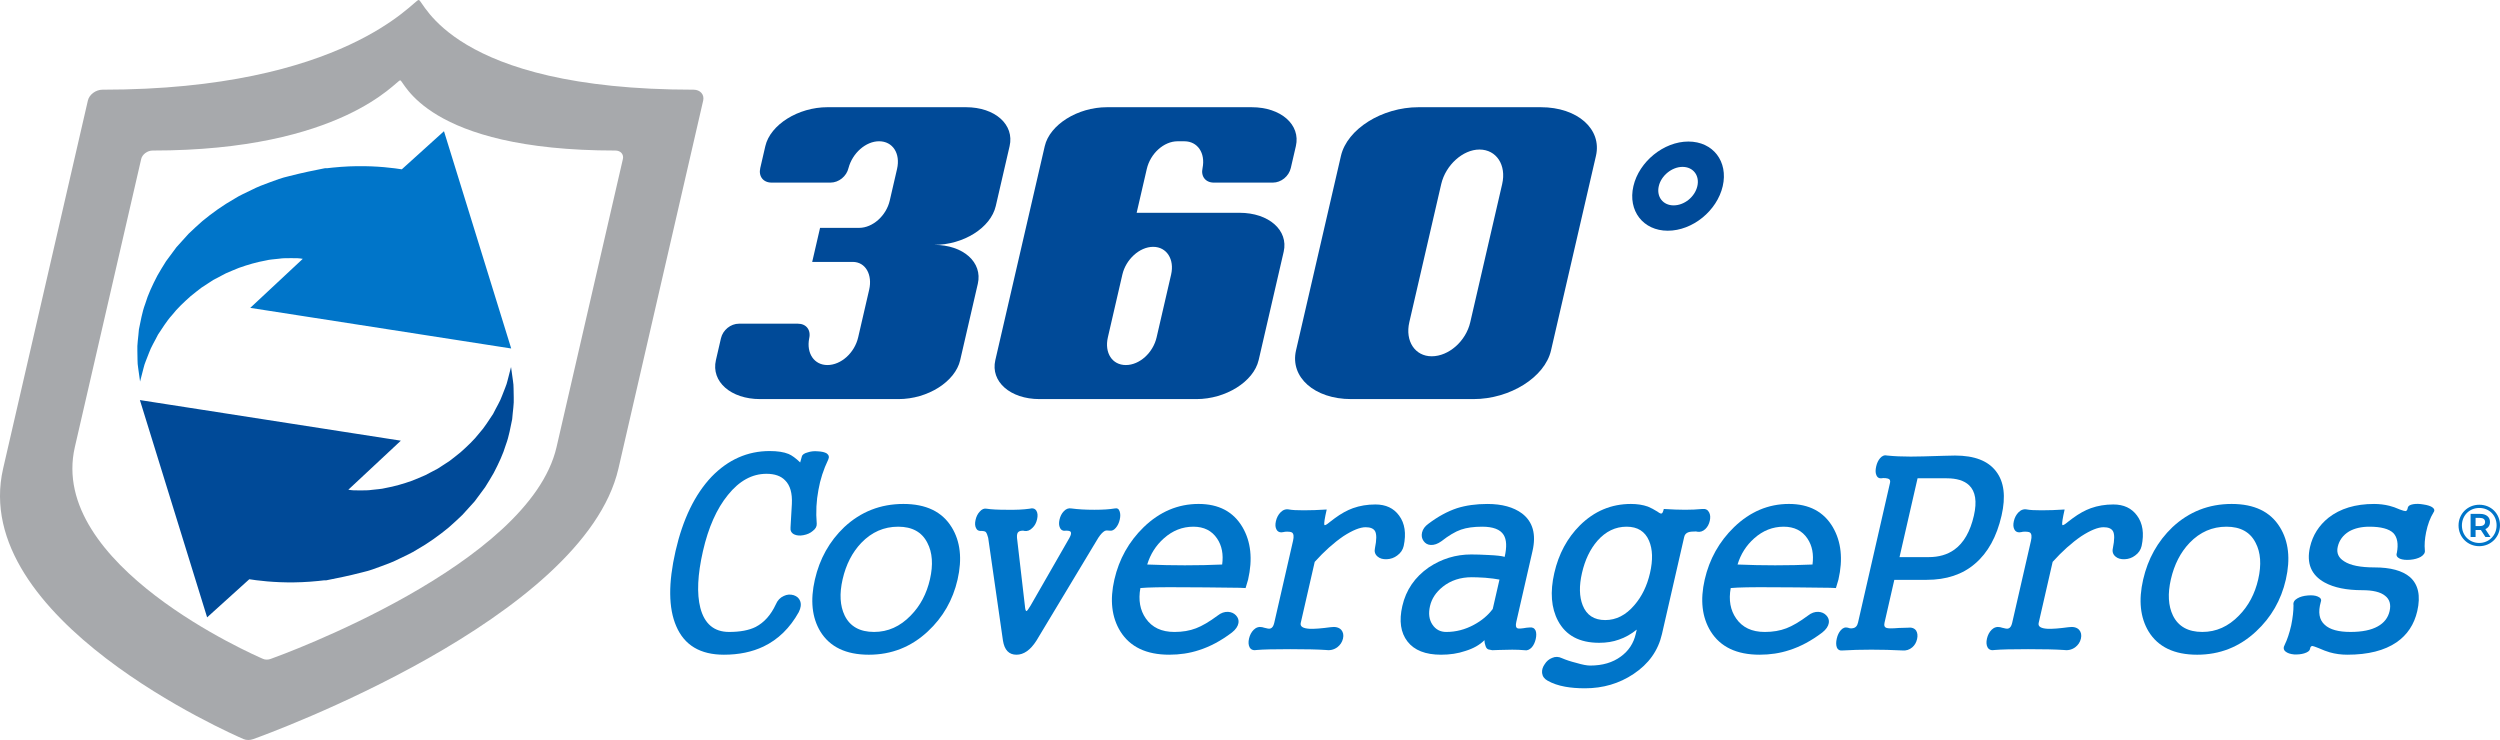 <?xml version="1.0" encoding="UTF-8"?><svg id="Layer_1" xmlns="http://www.w3.org/2000/svg" viewBox="0 0 277.2 82.051"><path d="m86.9,66.083c.36-.174.728-.204,1.108-.088.356.12.595.334.713.647.133.352.083.761-.154,1.231-.978,1.758-2.28,3.031-3.907,3.812-1.268.605-2.735.909-4.395.909-2.623,0-4.382-1.055-5.285-3.167-.864-1.994-.889-4.771-.075-8.33.811-3.539,2.143-6.284,3.997-8.24,1.841-1.896,3.987-2.845,6.437-2.845.874,0,1.572.108,2.1.324.369.156.798.47,1.286.939l.18-.647c.049-.214.267-.37.653-.468.345-.118.717-.156,1.113-.118.442.02.777.098,1.002.236.236.176.291.402.165.673-.527,1.095-.891,2.22-1.091,3.373-.23,1.193-.295,2.446-.187,3.752.016.296-.128.559-.438.793-.269.236-.613.392-1.035.47-.4.078-.746.048-1.034-.088-.305-.156-.439-.412-.4-.763l.149-2.61c.06-1.193-.188-2.062-.744-2.612-.464-.488-1.154-.731-2.071-.731-1.597,0-3.022.783-4.275,2.346-1.245,1.527-2.166,3.597-2.766,6.216-.599,2.621-.698,4.723-.292,6.306.465,1.78,1.53,2.667,3.193,2.667,1.214,0,2.195-.184,2.941-.555.941-.49,1.686-1.321,2.231-2.492.189-.45.483-.763.886-.941Z" style="fill:#0075c9;"/><path d="m105.521,58.458c.964,1.567,1.182,3.501.654,5.806-.52,2.27-1.619,4.186-3.3,5.749-1.842,1.72-4.021,2.582-6.535,2.582-2.536,0-4.331-.861-5.385-2.582-.925-1.543-1.126-3.459-.601-5.749.528-2.306,1.61-4.24,3.246-5.806,1.842-1.72,4.031-2.58,6.567-2.58,2.514,0,4.298.859,5.353,2.58Zm-10.016,1.73c-1.007,1.055-1.702,2.406-2.077,4.048-.367,1.602-.288,2.943.23,4.016.596,1.213,1.683,1.818,3.26,1.818,1.535,0,2.888-.605,4.061-1.818,1.056-1.073,1.767-2.414,2.134-4.016.372-1.622.276-2.971-.287-4.048-.601-1.191-1.681-1.788-3.236-1.788-1.577,0-2.939.597-4.085,1.788Z" style="fill:#0075c9;"/><path d="m109.3,58.986c-.109-.078-.251-.116-.421-.116-.327.038-.549-.068-.661-.324-.117-.234-.132-.537-.046-.909.084-.37.238-.673.462-.909.233-.272.493-.382.777-.32.495.078,1.232.116,2.211.116.998.02,1.837-.02,2.519-.116.363-.1.624-.02.778.234.138.234.163.545.073.937s-.257.705-.503.939c-.28.294-.586.41-.912.352l-.12-.03c-.236,0-.403.04-.507.118-.151.098-.212.322-.186.675l.872,7.507c.031.412.091.615.177.615.064,0,.217-.204.462-.615l4.307-7.507c.182-.334.223-.557.122-.675-.067-.078-.23-.118-.484-.118-.333.06-.565-.048-.692-.322-.117-.234-.134-.537-.049-.909.085-.37.24-.673.465-.909.252-.274.535-.382.841-.324.723.1,1.575.148,2.555.148.938,0,1.694-.048,2.271-.148.268-.058.445.05.533.324.09.254.095.555.014.909-.085.372-.228.675-.43.909-.209.254-.435.362-.682.322-.247-.038-.43-.028-.551.03-.218.116-.457.372-.718.763l-6.863,11.407c-.663,1.037-1.4,1.555-2.209,1.555-.831,0-1.33-.518-1.497-1.555l-1.64-11.407c-.079-.314-.168-.527-.268-.647Z" style="fill:#0075c9;"/><path d="m137.771,58.458c.933,1.604,1.138,3.539.619,5.806l-.279.939-.663-.03c-2.867-.038-4.973-.058-6.314-.058-2.297-.02-3.861.01-4.688.088-.241,1.331-.04,2.454.602,3.373.69.997,1.747,1.495,3.174,1.495.896,0,1.693-.136,2.396-.408.674-.256,1.476-.725,2.399-1.411.366-.292.748-.428,1.149-.41.359.022.65.148.873.382.239.254.334.539.283.851-.063.372-.304.723-.722,1.055-1.211.919-2.437,1.574-3.676,1.964-1.015.334-2.108.5-3.28.5-2.536,0-4.341-.861-5.417-2.582-.964-1.563-1.185-3.479-.665-5.749.519-2.268,1.601-4.202,3.246-5.806,1.778-1.72,3.809-2.58,6.088-2.58,2.238,0,3.862.859,4.875,2.58Zm-8.721,1.233c-.882.783-1.496,1.75-1.847,2.903,1.436.06,2.825.088,4.168.088,1.471,0,2.851-.028,4.143-.088.152-1.133-.031-2.092-.557-2.873-.588-.881-1.467-1.321-2.639-1.321-1.213,0-2.302.43-3.267,1.291Z" style="fill:#0075c9;"/><path d="m143.26,59.048c-.108-.08-.369-.11-.778-.09l-.104.028c-.404.1-.683.012-.834-.262-.137-.236-.162-.547-.071-.939.089-.39.26-.713.507-.969.281-.292.606-.4.971-.322.307.06.842.088,1.609.088s1.617-.028,2.546-.088c-.225.977-.313,1.545-.263,1.702.042.098.246-.01.618-.324l.54-.41c.693-.51,1.363-.881,2.016-1.117.764-.272,1.595-.41,2.489-.41,1.152,0,2.029.41,2.627,1.233.636.859.804,1.984.507,3.373-.099.43-.338.781-.72,1.055-.336.254-.72.392-1.149.41-.431.02-.772-.078-1.021-.292-.287-.236-.385-.549-.296-.939.189-.919.193-1.545.013-1.876-.167-.294-.516-.442-1.049-.442-.617,0-1.441.334-2.467.997-1.059.725-2.12,1.672-3.176,2.845l-1.551,6.776c-.089.39.245.605,1.002.645.529.02,1.3-.04,2.311-.178.529-.078.922.02,1.179.294.217.256.285.577.194.969-.089.39-.304.713-.638.967-.382.274-.82.372-1.313.294-.838-.058-2.144-.088-3.911-.088-1.791,0-3.011.03-3.664.088-.4.078-.677-.02-.828-.294-.133-.254-.154-.577-.065-.967.091-.392.26-.713.51-.969.276-.274.598-.372.963-.294l.211.06c.337.098.565.128.681.088.204-.06.348-.264.429-.615l2.088-9.119c.107-.47.071-.773-.111-.909Z" style="fill:#0075c9;"/><path d="m162.465,72.183c-.806.276-1.702.412-2.681.412-1.725,0-2.969-.49-3.724-1.467-.757-.977-.948-2.286-.571-3.93.406-1.778,1.383-3.205,2.93-4.282,1.433-.957,3.002-1.437,4.707-1.437.533,0,1.168.02,1.904.06.888.038,1.489.106,1.806.206.253-1.097.216-1.908-.113-2.436-.373-.605-1.167-.909-2.381-.909-.938,0-1.717.108-2.343.324-.624.214-1.352.643-2.181,1.291-.408.292-.802.43-1.179.41-.339-.018-.602-.166-.795-.44-.195-.274-.248-.587-.17-.937.087-.372.318-.695.702-.971,1.057-.799,2.117-1.377,3.177-1.73.987-.31,2.108-.468,3.366-.468,1.619,0,2.902.352,3.848,1.057,1.197.917,1.583,2.306,1.157,4.162l-1.798,7.86c-.091.392-.048.627.127.705.114.058.447.038,1.004-.06l.359-.03c.308-.04.525.08.654.352.091.256.092.569.009.939-.087.372-.23.675-.432.909-.255.274-.524.382-.808.322-.419-.038-.874-.058-1.363-.058-.299,0-.769.01-1.412.03l-.805.028-.427-.086c-.158-.06-.267-.196-.324-.412-.079-.214-.116-.42-.112-.615-.527.527-1.237.929-2.132,1.201Zm3.795-7.918c-.387-.078-.914-.146-1.581-.204-.631-.038-1.126-.058-1.489-.058-1.258,0-2.329.352-3.216,1.055-.755.607-1.228,1.319-1.415,2.14-.189.823-.101,1.507.264,2.054s.876.819,1.538.819c1.066,0,2.085-.262,3.059-.789.876-.47,1.573-1.057,2.095-1.76l.746-3.257Z" style="fill:#0075c9;"/><path d="m181.123,74.735c-1.583,1.055-3.378,1.584-5.382,1.584-.829,0-1.563-.06-2.194-.176-.758-.136-1.41-.362-1.956-.673-.359-.198-.561-.482-.604-.851-.031-.334.064-.655.285-.967.205-.334.481-.569.833-.705.354-.158.715-.146,1.078.03.447.194.981.372,1.607.527.658.196,1.167.294,1.53.294,1.364,0,2.495-.334,3.394-.997.865-.627,1.421-1.467,1.662-2.522l.109-.47c-.627.508-1.287.879-1.982,1.113-.65.236-1.379.352-2.189.352-2.174,0-3.693-.809-4.558-2.432-.758-1.427-.897-3.199-.413-5.309.483-2.112,1.429-3.872,2.836-5.279,1.599-1.584,3.486-2.376,5.66-2.376.703,0,1.329.098,1.882.294.331.136.68.322,1.054.555.237.178.394.246.464.208.092-.02.172-.188.243-.5.924.058,1.717.088,2.378.088s1.294-.03,1.905-.088c.35-.038.597.088.745.38.135.256.156.569.071.941s-.248.673-.496.909c-.272.252-.57.35-.897.292l-.122-.03c-.405,0-.687.03-.851.088-.252.08-.41.256-.471.529l-2.465,10.762c-.42,1.838-1.473,3.315-3.156,4.428Zm-3.999-14.778c-.812.937-1.383,2.128-1.714,3.577-.328,1.427-.301,2.619.077,3.579.431,1.093,1.264,1.64,2.5,1.64,1.214,0,2.288-.547,3.22-1.64.838-.959,1.419-2.152,1.747-3.579.332-1.449.295-2.639-.109-3.577-.444-1.039-1.274-1.557-2.488-1.557-1.236,0-2.314.518-3.232,1.557Z" style="fill:#0075c9;"/><path d="m203.228,58.458c.931,1.604,1.138,3.539.619,5.806l-.279.939-.665-.03c-2.865-.038-4.971-.058-6.313-.058-2.298-.02-3.861.01-4.688.088-.242,1.331-.04,2.454.603,3.373.689.997,1.746,1.495,3.173,1.495.896,0,1.694-.136,2.397-.408.674-.256,1.476-.725,2.399-1.411.366-.292.748-.428,1.149-.41.357.022.65.148.871.382.241.254.336.539.285.851-.063.372-.304.723-.722,1.055-1.211.919-2.437,1.574-3.678,1.964-1.013.334-2.106.5-3.278.5-2.536,0-4.343-.861-5.418-2.582-.965-1.563-1.184-3.479-.665-5.749.519-2.268,1.6-4.202,3.247-5.806,1.777-1.72,3.808-2.58,6.088-2.58,2.238,0,3.862.859,4.875,2.58Zm-8.723,1.233c-.881.783-1.496,1.75-1.845,2.903,1.435.06,2.825.088,4.168.088,1.471,0,2.851-.028,4.143-.088.152-1.133-.033-2.092-.557-2.873-.588-.881-1.467-1.321-2.639-1.321-1.214,0-2.304.43-3.269,1.291Z" style="fill:#0075c9;"/><path d="m209.32,53.063c-.118-.038-.307-.058-.561-.058l-.07.028c-.33.04-.545-.086-.648-.382-.097-.232-.098-.545-.009-.937.085-.372.228-.675.432-.909.233-.274.5-.372.804-.294.75.078,1.613.116,2.593.116.661,0,1.881-.028,3.664-.088l1.252-.028c2.152,0,3.668.587,4.552,1.76.888,1.153,1.088,2.785.604,4.897-.537,2.346-1.52,4.126-2.946,5.337-1.38,1.193-3.171,1.788-5.363,1.788h-3.582l-1.085,4.749c-.077.332.006.529.248.587.156.06.603.06,1.342,0l.966-.028c.439-.06.755.05.949.322.155.256.188.569.103.939-.085.372-.26.675-.526.909-.32.274-.688.392-1.105.352-1.116-.058-2.26-.088-3.432-.088s-2.232.03-3.183.088c-.328.04-.547-.078-.654-.352-.093-.256-.092-.579-.003-.969.087-.374.23-.675.434-.911.233-.274.5-.372.802-.292.175.076.351.096.529.058.308-.04.504-.246.589-.617l3.55-15.509c.057-.254-.021-.412-.244-.47Zm1.299,8.71h3.228c1.13,0,2.077-.274,2.842-.821,1.043-.743,1.77-2.004,2.177-3.782.357-1.565.179-2.689-.539-3.373-.545-.508-1.371-.763-2.479-.763h-3.228l-2.001,8.74Z" style="fill:#0075c9;"/><path d="m225.082,59.048c-.11-.08-.369-.11-.778-.09l-.104.028c-.404.1-.683.012-.834-.262-.137-.236-.162-.547-.071-.939.089-.39.26-.713.507-.969.281-.292.604-.4.969-.322.309.06.844.088,1.611.088s1.615-.028,2.544-.088c-.223.977-.311,1.545-.261,1.702.042.098.246-.01.618-.324l.54-.41c.693-.51,1.363-.881,2.016-1.117.764-.272,1.595-.41,2.489-.41,1.152,0,2.027.41,2.627,1.233.634.859.804,1.984.507,3.373-.099.43-.338.781-.72,1.055-.336.254-.72.392-1.149.41-.433.02-.772-.078-1.021-.292-.287-.236-.387-.549-.296-.939.187-.919.193-1.545.011-1.876-.167-.294-.514-.442-1.047-.442-.617,0-1.441.334-2.467.997-1.059.725-2.12,1.672-3.176,2.845l-1.551,6.776c-.089.39.243.605,1.002.645.529.02,1.298-.04,2.311-.178.529-.078.922.02,1.177.294.219.256.285.577.196.969-.089.39-.304.713-.638.967-.382.274-.82.372-1.313.294-.84-.058-2.144-.088-3.911-.088-1.791,0-3.011.03-3.664.088-.4.078-.677-.02-.828-.294-.133-.254-.154-.577-.065-.967.091-.392.26-.713.507-.969.278-.274.598-.372.963-.294l.213.06c.337.098.565.128.681.088.204-.06.348-.264.429-.615l2.088-9.119c.107-.47.071-.773-.111-.909Z" style="fill:#0075c9;"/><path d="m252.798,58.458c.965,1.567,1.182,3.501.655,5.806-.519,2.27-1.62,4.186-3.3,5.749-1.843,1.72-4.02,2.582-6.534,2.582-2.536,0-4.333-.861-5.386-2.582-.925-1.543-1.126-3.459-.601-5.749.529-2.306,1.61-4.24,3.245-5.806,1.843-1.72,4.032-2.58,6.568-2.58,2.514,0,4.298.859,5.352,2.58Zm-10.015,1.73c-1.008,1.055-1.701,2.406-2.077,4.048-.367,1.602-.288,2.943.23,4.016.597,1.213,1.683,1.818,3.26,1.818,1.535,0,2.887-.605,4.061-1.818,1.056-1.073,1.767-2.414,2.134-4.016.371-1.622.276-2.971-.287-4.048-.601-1.191-1.681-1.788-3.236-1.788-1.577,0-2.939.597-4.085,1.788Z" style="fill:#0075c9;"/><path d="m264.945,56.085c.323.078.708.214,1.153.41.315.118.524.176.632.176.13-.02.214-.146.245-.382.045-.194.243-.322.6-.382.332-.058.715-.048,1.144.03.413.06.732.158.955.294.259.178.31.372.154.585-.373.607-.646,1.341-.822,2.2-.15.743-.197,1.409-.139,1.996.045.274-.108.518-.456.733-.316.174-.702.282-1.159.322-.479.04-.863,0-1.154-.118-.327-.156-.438-.372-.335-.643.187-.999.056-1.73-.388-2.2-.49-.47-1.375-.705-2.653-.705-.896,0-1.648.176-2.262.527-.67.412-1.088.979-1.252,1.702-.158.683.082,1.221.717,1.612.685.45,1.805.673,3.362.673,1.767,0,3.073.354,3.912,1.057.94.821,1.217,2.082.829,3.782-.341,1.487-1.105,2.639-2.294,3.461-1.341.919-3.161,1.379-5.461,1.379-.683,0-1.335-.088-1.954-.264-.339-.098-.752-.254-1.234-.468-.353-.14-.582-.218-.682-.236-.15,0-.242.116-.273.352-.045.194-.263.352-.649.47-.322.096-.693.136-1.116.116-.419-.038-.734-.146-.949-.324-.233-.194-.258-.45-.081-.759.278-.569.516-1.281.714-2.142.171-.841.255-1.584.255-2.228-.057-.314.086-.567.43-.763.296-.176.682-.284,1.161-.324.457-.04.821,0,1.092.118.329.138.444.332.345.587-.329,1.153-.183,2.004.438,2.552.563.527,1.513.789,2.856.789,1.278,0,2.285-.204,3.019-.615.706-.39,1.145-.957,1.314-1.7.17-.741.001-1.311-.505-1.7-.502-.412-1.35-.615-2.543-.615-1.727,0-3.112-.282-4.154-.851-1.493-.821-2.035-2.132-1.625-3.93.3-1.309.985-2.394,2.056-3.255,1.297-1.015,2.98-1.525,5.047-1.525.597,0,1.166.07,1.71.206Z" style="fill:#0075c9;"/><path d="m106.465,39.937c-.548,2.372-3.593,4.314-6.837,4.314h-15.353c-3.244,0-5.443-1.942-4.896-4.314l.56-2.428c.212-.917,1.076-1.618,1.995-1.618h6.541c.92,0,1.461.701,1.249,1.618-.331,1.672.557,2.967,2.018,2.967,1.513,0,3.014-1.349,3.412-3.075l1.221-5.285c.373-1.618-.372-3.076-1.831-3.076h-4.488l.872-3.774h4.326c1.513,0,3.014-1.349,3.4-3.022l.81-3.506c.398-1.725-.48-3.074-1.993-3.074-1.461,0-2.947,1.295-3.389,2.967-.212.917-1.076,1.616-1.995,1.616h-6.541c-.92,0-1.461-.699-1.248-1.616l.561-2.429c.549-2.373,3.645-4.315,6.889-4.315h15.353c3.244,0,5.392,1.942,4.844,4.315l-1.533,6.635c-.56,2.429-3.592,4.315-6.836,4.315,3.244,0,5.391,1.942,4.843,4.317l-.063.269-1.893,8.199Z" style="fill:#004a98;"/><path d="m139.555,39.937c-.548,2.372-3.644,4.314-6.888,4.314h-17.408c-3.244,0-5.445-1.942-4.898-4.314l5.482-23.734c.549-2.373,3.647-4.315,6.891-4.315h16.055c3.244,0,5.444,1.942,4.897,4.315l-.562,2.429c-.212.917-1.074,1.616-1.993,1.616h-6.541c-.92,0-1.463-.699-1.25-1.616.333-1.672-.556-2.967-2.016-2.967h-.757c-1.513,0-3.014,1.349-3.412,3.074l-1.122,4.855h11.408c3.244,0,5.442,1.942,4.895,4.315l-2.778,12.029Zm-9.702-9.494c.387-1.672-.477-3.074-1.992-3.074s-3.026,1.402-3.413,3.074l-1.607,6.958c-.398,1.726.48,3.075,1.993,3.075s3.014-1.349,3.412-3.075l1.607-6.958Z" style="fill:#004a98;"/><path d="m171.976,38.858c-.684,2.967-4.542,5.393-8.597,5.393h-13.57c-4.055,0-6.792-2.426-6.108-5.393l4.983-21.575c.686-2.968,4.544-5.395,8.599-5.395h13.57c4.055,0,6.792,2.427,6.106,5.395l-4.983,21.575Zm-5.416-18.447c.487-2.103-.628-3.83-2.521-3.83-1.837,0-3.75,1.727-4.237,3.83l-3.538,15.318c-.485,2.104.643,3.776,2.48,3.776,1.893,0,3.793-1.672,4.278-3.776l3.538-15.318Z" style="fill:#004a98;"/><path d="m184.921,25.582c-2.721,0-4.444-2.204-3.809-4.944.627-2.719,3.371-4.944,6.094-4.944,2.747,0,4.438,2.225,3.811,4.944-.634,2.74-3.347,4.944-6.096,4.944Zm1.635-7.078c-1.17,0-2.361.965-2.63,2.134-.275,1.19.473,2.134,1.644,2.134,1.194,0,2.357-.944,2.632-2.134.269-1.169-.453-2.134-1.646-2.134Z" style="fill:#004a98;"/><path d="m15.313,40.75c.138.989.217,1.554.217,1.554,0,0,.142-.549.39-1.509.097-.476.372-1.032.598-1.663.217-.635.646-1.303,1.001-2.03.481-.693.911-1.456,1.554-2.161.57-.735,1.305-1.421,2.053-2.09.405-.316.789-.646,1.206-.951.432-.282.869-.567,1.31-.855.463-.244.929-.489,1.398-.735.478-.223.979-.406,1.452-.609.989-.352,1.976-.638,2.965-.815.476-.126.987-.133,1.46-.198.47-.075.949-.061,1.412-.064.458-.016.901.013,1.242.076l-5.824,5.437,28.935,4.503-7.454-24.092-4.676,4.226c-.238-.034-.481-.069-.77-.11-1.451-.186-3.543-.341-5.973-.162-.302.026-.61.053-.925.081l-.472.053-.059.007-.03.004c-.135.004.281-.006-.307.008l-.012.002-.093.019-.187.038c-.501.102-1.019.208-1.551.317-.22.041-.654.143-1.015.228-.371.092-.746.184-1.126.278-.783.177-1.449.426-2.119.679-.679.244-1.355.502-2.005.836-.653.323-1.324.607-1.937,1.002-1.265.716-2.44,1.561-3.525,2.455-.521.474-1.05.927-1.533,1.41-.453.501-.905,1-1.353,1.496-.388.525-.773,1.045-1.154,1.559-.348.527-.648,1.07-.955,1.584-.553,1.066-1.041,2.095-1.342,3.114-.374.99-.513,1.979-.706,2.845-.067.901-.214,1.691-.173,2.41.032.716-.012,1.32.083,1.824Z" style="fill:#0075c9;"/><path d="m76.903,9.945C49.98,9.945,46.986.015,46.436,0h-.028c-.534,0-8.221,9.945-35.049,9.945-.74,0-1.465.546-1.615,1.201L.348,51.947c-3.846,16.7,25.421,29.466,26.657,30.002.166.071.331.101.525.101.176,0,.37-.03.557-.101,1.499-.536,36.641-13.302,40.487-30.002l9.396-40.801c.148-.655-.325-1.201-1.066-1.201Zm-15.193,39.628c-3.011,13.075-30.523,23.07-31.693,23.485-.141.058-.299.079-.435.079-.153,0-.288-.02-.413-.079-.966-.415-23.881-10.41-20.87-23.485l7.356-31.941c.119-.515.688-.94,1.269-.94,21.005,0,27.017-7.781,27.437-7.781h.019c.431.005,2.773,7.781,23.856,7.781.582,0,.949.425.83.94l-7.356,31.941Z" style="fill:#a7a9ac;"/><path d="m56.881,42.248c-.138-.989-.217-1.554-.217-1.554,0,0-.142.549-.39,1.509-.097.476-.372,1.032-.598,1.663-.217.635-.646,1.303-1.001,2.03-.481.693-.911,1.456-1.554,2.162-.57.735-1.305,1.421-2.053,2.09-.405.316-.789.646-1.206.951-.432.282-.869.567-1.31.855-.463.244-.929.489-1.398.735-.478.223-.979.406-1.452.609-.989.352-1.976.638-2.965.815-.476.126-.987.133-1.46.198-.47.075-.949.061-1.412.064-.458.016-.901-.013-1.242-.076l5.824-5.437-28.935-4.503,7.454,24.092,4.676-4.226c.238.034.481.069.77.11,1.451.186,3.543.341,5.973.162.302-.026.61-.053.925-.081l.472-.053.059-.007.03-.004c.135-.004-.281.006.307-.008l.012-.002.093-.019.187-.038c.501-.102,1.019-.208,1.551-.317.22-.041.654-.143,1.015-.228.371-.092.746-.184,1.126-.278.783-.177,1.449-.426,2.119-.679.679-.244,1.355-.502,2.005-.836.653-.323,1.324-.607,1.937-1.002,1.265-.716,2.44-1.561,3.525-2.455.521-.474,1.05-.927,1.533-1.41.453-.501.905-1,1.353-1.496.388-.525.773-1.045,1.154-1.559.348-.527.648-1.07.955-1.584.553-1.066,1.041-2.095,1.342-3.114.374-.99.513-1.979.706-2.845.067-.901.214-1.691.173-2.41-.032-.716.012-1.32-.083-1.824Z" style="fill:#004a98;"/><path d="m277.2,58.25c0,1.295-1.009,2.311-2.305,2.311s-2.292-1.016-2.292-2.298.996-2.298,2.305-2.298,2.292.989,2.292,2.285Zm-.377,0c0-1.094-.807-1.927-1.914-1.927-1.12,0-1.933.853-1.933,1.94s.814,1.94,1.92,1.94c1.094,0,1.927-.859,1.927-1.953Zm-1.25.417l.573.879h-.56l-.508-.781h-.586v.781h-.553v-2.565h1.068c.671,0,1.081.352,1.081.892,0,.384-.189.658-.514.794Zm-1.081-.338h.482c.358,0,.573-.169.573-.456s-.215-.449-.573-.449h-.482v.905Z" style="fill:#0075c9;"/></svg>